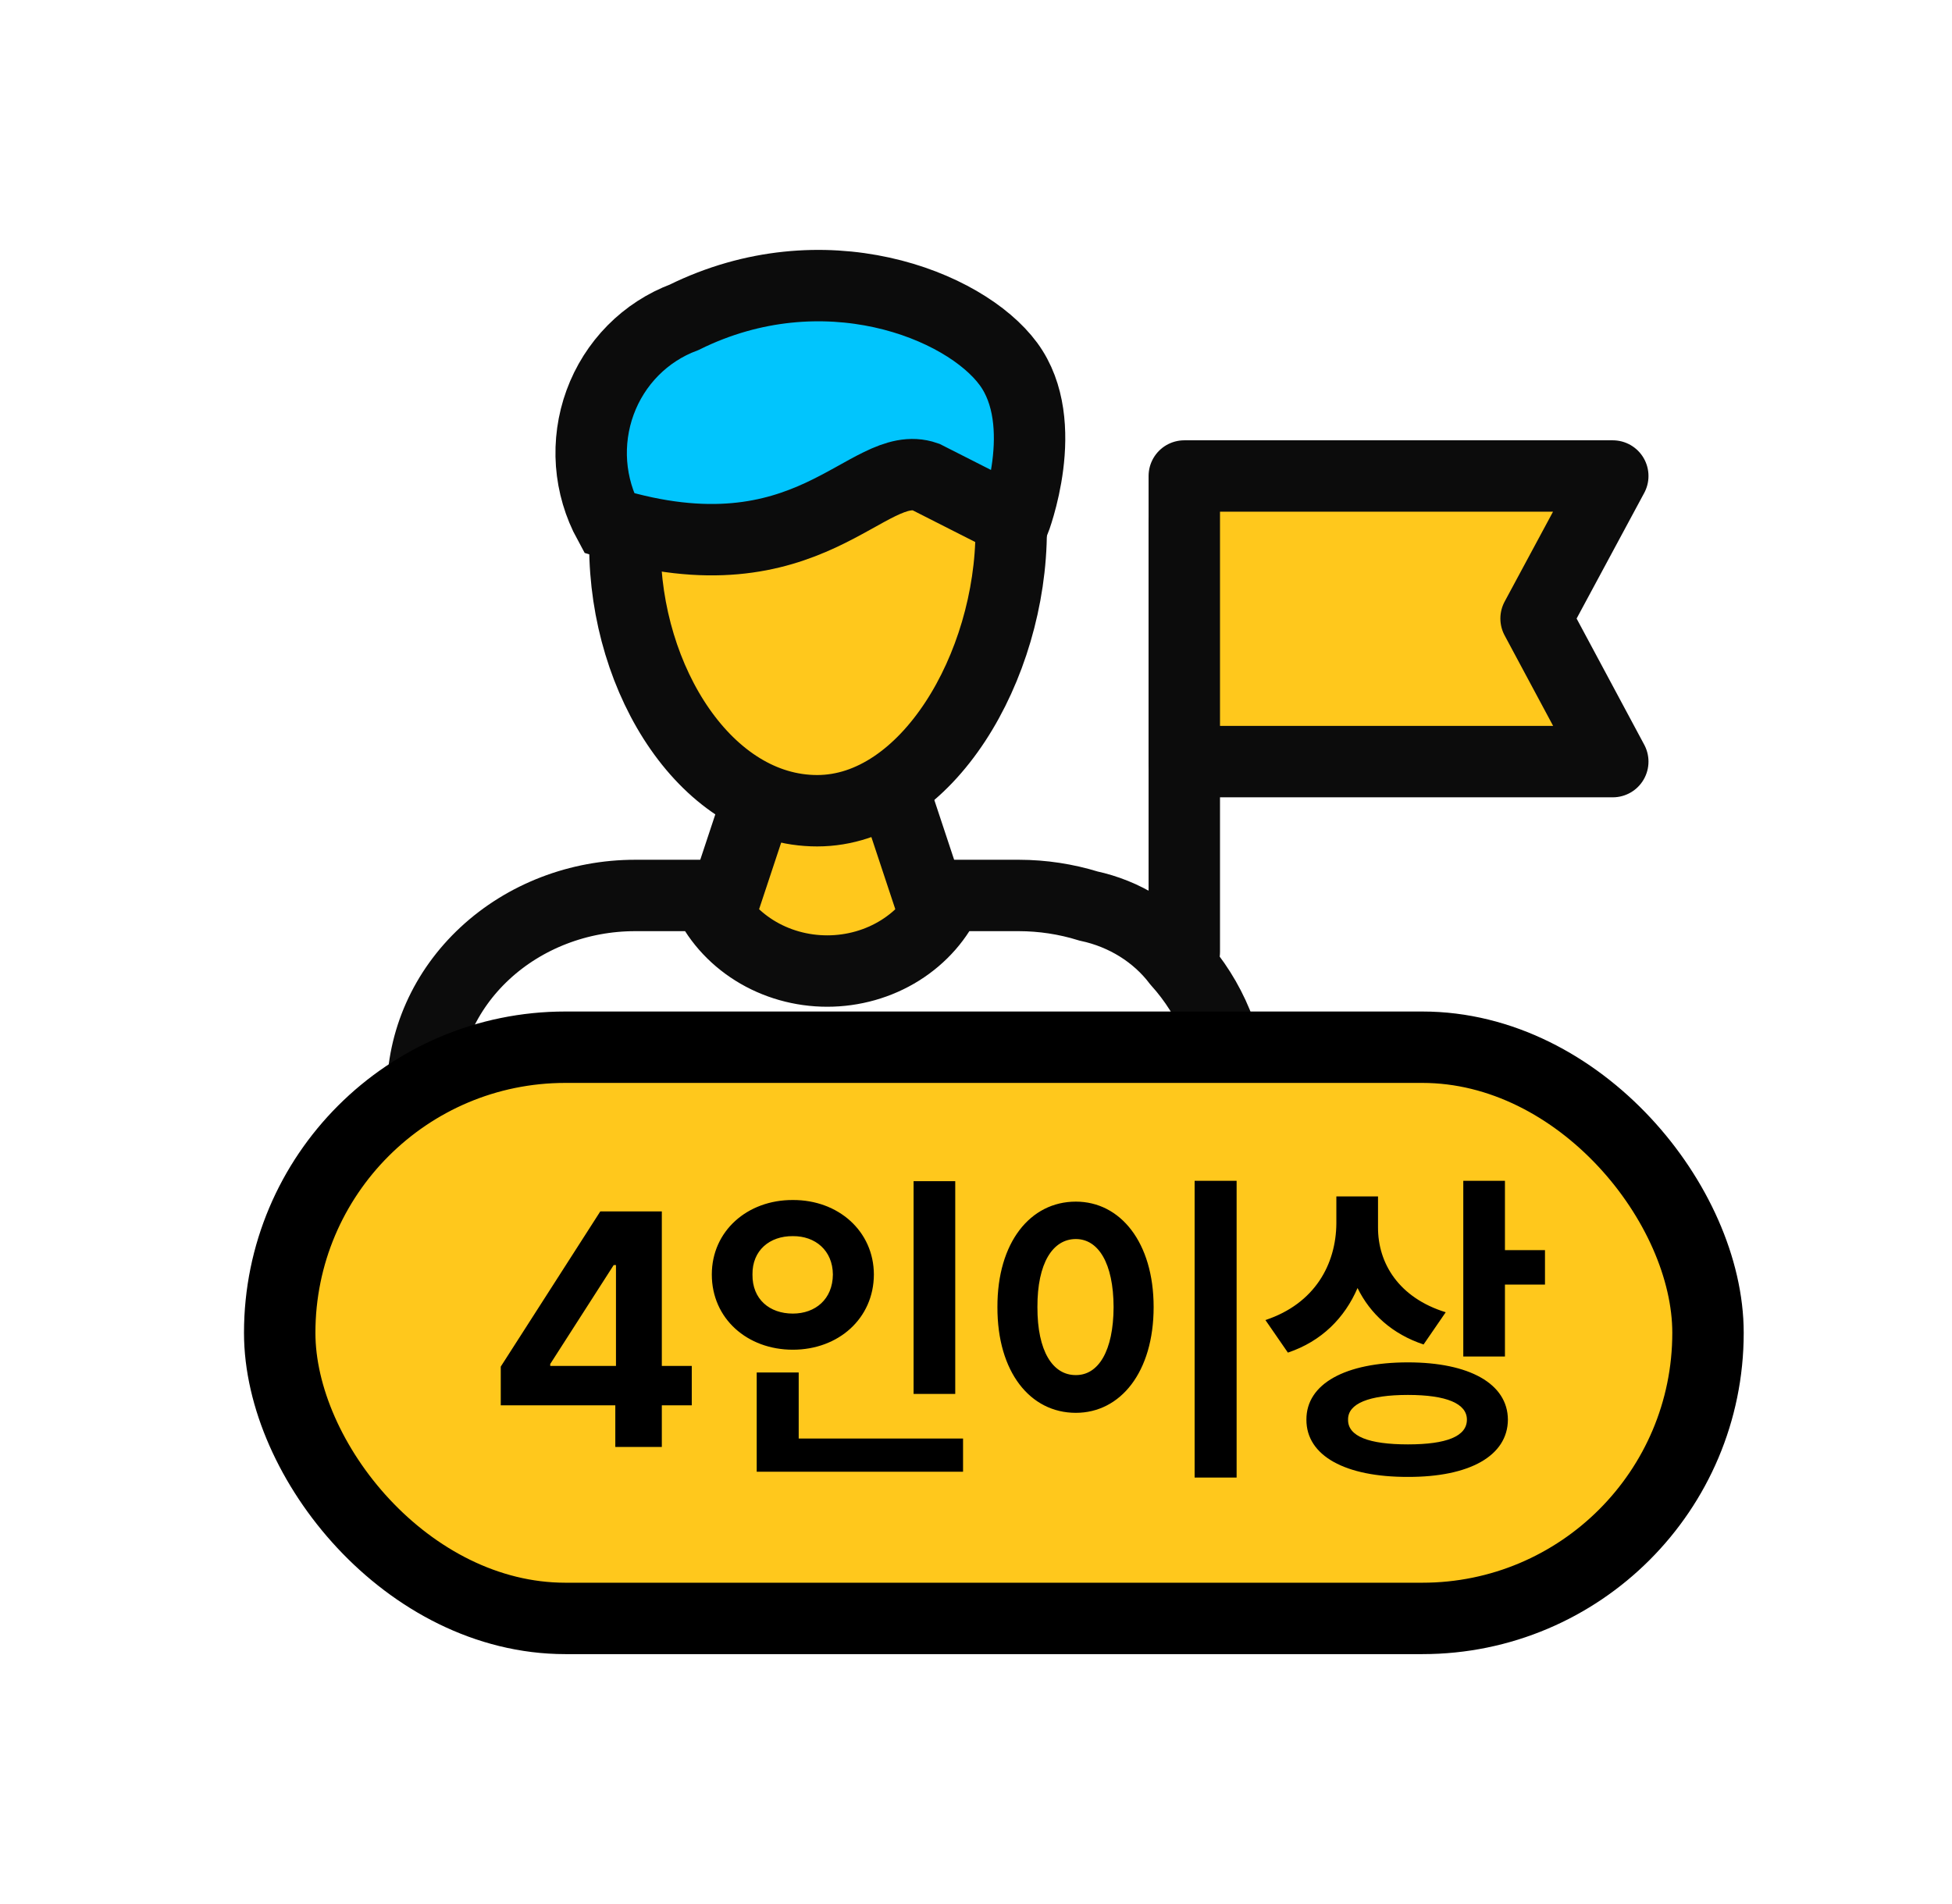 <svg width="41" height="40" viewBox="0 0 41 40" fill="none" xmlns="http://www.w3.org/2000/svg">
<path d="M24.875 20V11" stroke="#0C0C0C" stroke-width="1.5" stroke-miterlimit="10" stroke-linecap="round"/>
<path d="M33.875 16H24.875V10H33.875L32.264 12.994L33.875 16Z" fill="#FFC81C" stroke="#0C0C0C" stroke-width="1.5" stroke-miterlimit="10" stroke-linecap="square" stroke-linejoin="round"/>
<rect x="15.958" y="8.848" width="4.958" height="2.847" fill="#FFC81C"/>
<path d="M14.541 19.168L15.964 16.676H18.785L20.208 19.168C20.208 19.168 19.254 21.161 17.383 20.925C17.383 20.925 15.618 21.271 14.568 19.168" fill="#FFC81C"/>
<path d="M19.499 18.811L18.791 16.676" stroke="#0C0C0C" stroke-width="1.5" stroke-miterlimit="10" stroke-linecap="square"/>
<path d="M15.25 18.811L15.958 16.676" stroke="#0C0C0C" stroke-width="1.5" stroke-miterlimit="10" stroke-linecap="square"/>
<path d="M21.239 11.135C21.239 14.012 19.463 17.032 17.164 17.032C14.865 17.032 13.125 14.321 13.125 11.452" fill="#FFC81C" stroke="#0C0C0C" stroke-width="1.5" stroke-miterlimit="10" stroke-linecap="square"/>
<path d="M25.875 28.065V22.966C25.838 21.952 25.438 20.98 24.738 20.202C24.288 19.612 23.621 19.197 22.863 19.034C22.391 18.888 21.898 18.813 21.401 18.812H19.914C19.709 19.282 19.357 19.683 18.905 19.966C18.453 20.249 17.92 20.4 17.375 20.4C16.83 20.4 16.297 20.249 15.845 19.966C15.393 19.683 15.041 19.282 14.836 18.812H13.342C12.157 18.812 11.021 19.25 10.183 20.029C9.768 20.415 9.439 20.872 9.215 21.376C8.991 21.88 8.875 22.42 8.875 22.966V28.065" stroke="#0C0C0C" stroke-width="1.5" stroke-miterlimit="10" stroke-linecap="round"/>
<path d="M20.208 23.793H14.541V27.352H20.208V23.793Z" fill="#01C5FD" stroke="#0C0C0C" stroke-width="1.5" stroke-miterlimit="10" stroke-linecap="square" stroke-linejoin="round"/>
<path d="M21.302 10.961C21.302 10.961 22.105 8.898 21.18 7.644C20.255 6.39 17.287 5.225 14.372 6.665C13.968 6.816 13.6 7.054 13.295 7.363C12.99 7.672 12.754 8.045 12.604 8.456C12.454 8.866 12.393 9.306 12.425 9.743C12.458 10.18 12.583 10.605 12.792 10.988C17.008 12.268 18.212 9.591 19.443 10.018L21.302 10.961Z" fill="#01C5FD" stroke="#0C0C0C" stroke-width="1.5" stroke-miterlimit="10" stroke-linecap="square"/>
<rect x="5.875" y="22" width="30" height="12" rx="6" fill="#FFC81C" stroke="black" stroke-width="1.5"/>
<path d="M10.518 29.523V28.71L12.609 25.449H13.901V28.696H14.53V29.523H13.901V30.398H12.924V29.523H10.518ZM11.557 28.696H12.938V26.577H12.89L11.557 28.655V28.696ZM20.064 24.814V29.284H19.189V24.814H20.064ZM14.951 26.775C14.951 25.863 15.696 25.206 16.653 25.21C17.607 25.206 18.352 25.863 18.355 26.775C18.352 27.702 17.607 28.355 16.653 28.355C15.696 28.355 14.951 27.702 14.951 26.775ZM15.805 26.775C15.799 27.295 16.164 27.596 16.653 27.596C17.125 27.596 17.49 27.295 17.494 26.775C17.49 26.27 17.125 25.965 16.653 25.969C16.164 25.965 15.799 26.27 15.805 26.775ZM15.894 30.918V28.833H16.776V30.221H20.228V30.918H15.894ZM25.974 24.807V31.041H25.092V24.807H25.974ZM20.95 27.459C20.946 26.102 21.64 25.244 22.597 25.244C23.534 25.244 24.231 26.102 24.231 27.459C24.231 28.826 23.534 29.681 22.597 29.681C21.64 29.681 20.946 28.826 20.95 27.459ZM21.79 27.459C21.787 28.385 22.112 28.891 22.597 28.888C23.069 28.891 23.387 28.385 23.39 27.459C23.387 26.536 23.069 26.03 22.597 26.03C22.112 26.03 21.787 26.536 21.79 27.459ZM28.944 25.784C28.941 26.54 29.382 27.264 30.366 27.568L29.901 28.245C29.242 28.026 28.78 27.602 28.514 27.059C28.244 27.685 27.762 28.177 27.051 28.416L26.579 27.732C27.618 27.387 28.062 26.56 28.069 25.702V25.135H28.944V25.784ZM27.44 29.824C27.437 29.069 28.261 28.621 29.573 28.621C30.862 28.621 31.668 29.069 31.672 29.824C31.668 30.586 30.862 31.031 29.573 31.027C28.261 31.031 27.437 30.586 27.44 29.824ZM28.315 29.824C28.309 30.176 28.756 30.344 29.573 30.344C30.38 30.344 30.811 30.176 30.811 29.824C30.811 29.486 30.38 29.305 29.573 29.305C28.756 29.305 28.309 29.486 28.315 29.824ZM30.735 28.498V24.807H31.61V26.263H32.451V26.987H31.61V28.498H30.735Z" fill="black"/>
</svg>
